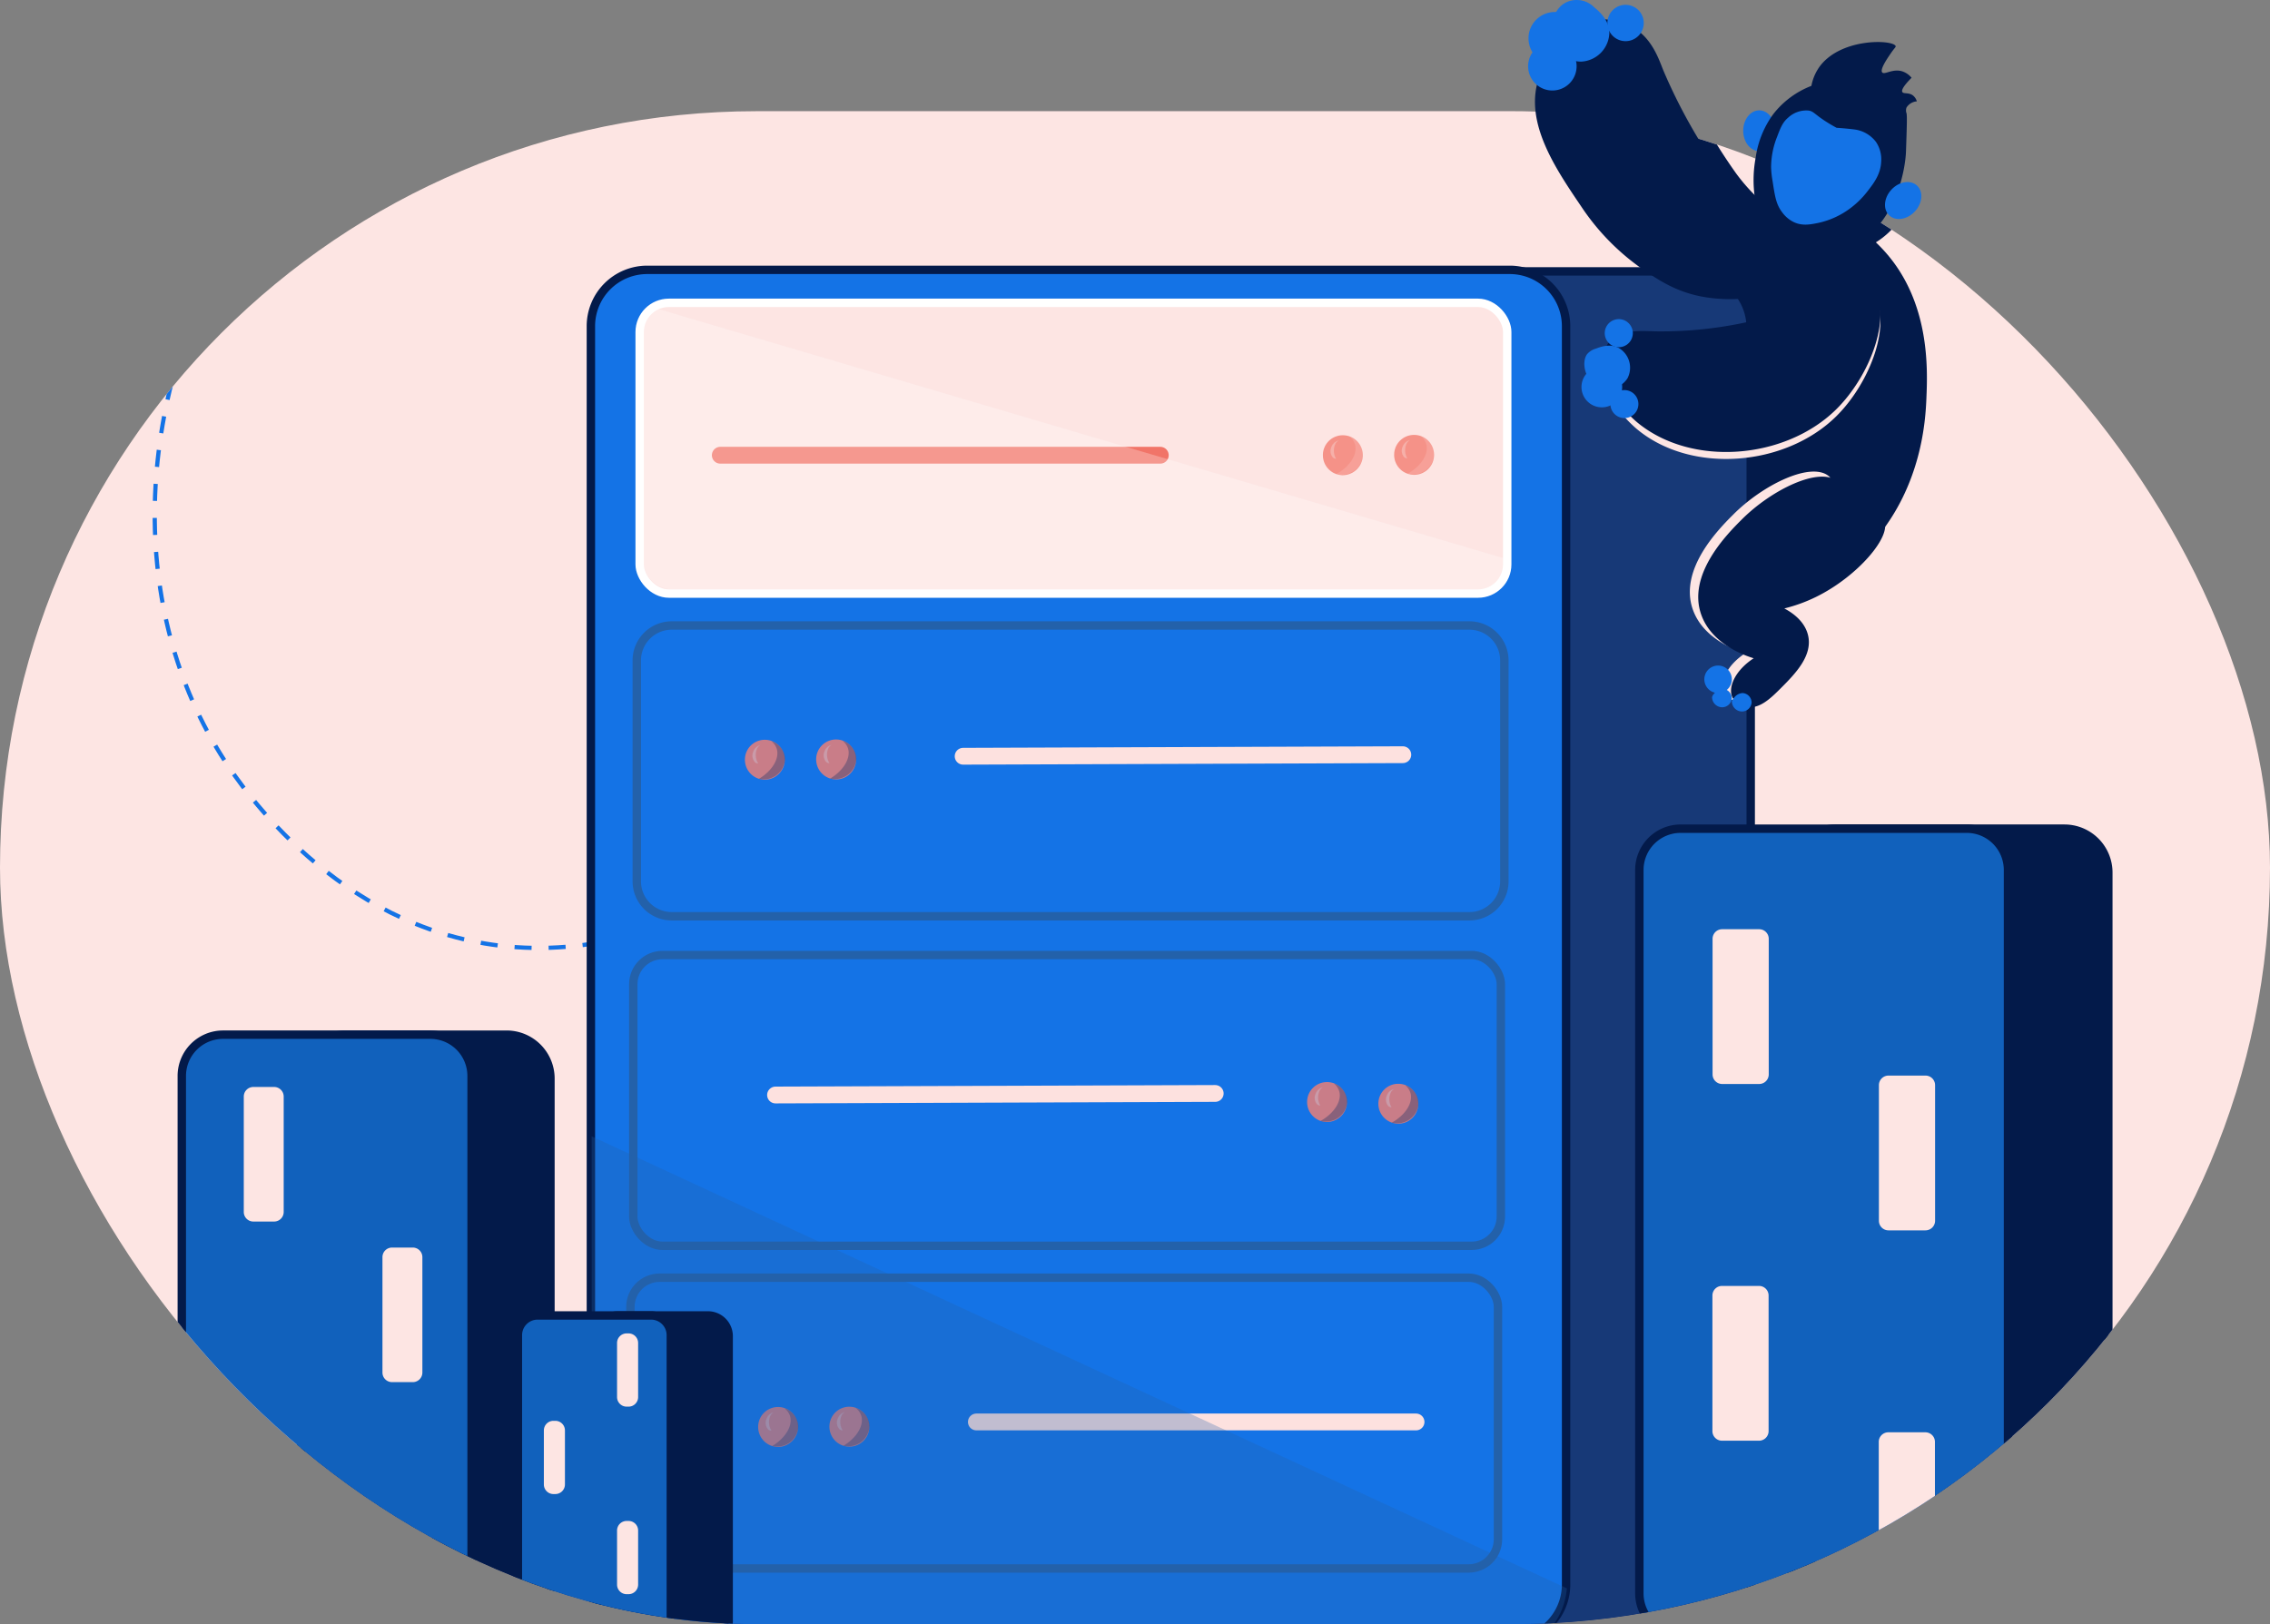 <svg xmlns="http://www.w3.org/2000/svg" xmlns:xlink="http://www.w3.org/1999/xlink" width="540" height="386.456" viewBox="0 0 540 386.456"><rect x="0" y="0" width="540" height="386.456" fill="#808080" stroke="none"/><defs><linearGradient id="a" x1="0.5" x2="0.5" y2="1" gradientUnits="objectBoundingBox"><stop offset="0" stop-color="#041947"/><stop offset="1" stop-color="#04216a"/></linearGradient><clipPath id="b"><rect width="540" height="360" rx="180" transform="translate(-0.001 0)" fill="#ff9f51"/></clipPath><clipPath id="c"><rect width="575.323" height="463.471" fill="none"/></clipPath><clipPath id="d"><rect width="21.329" height="7.997" fill="none"/></clipPath><clipPath id="e"><rect width="21.328" height="7.997" fill="none"/></clipPath><clipPath id="f"><rect width="6.846" height="7.604" fill="none"/></clipPath><clipPath id="h"><rect width="1.553" height="3.491" fill="none"/></clipPath><clipPath id="i"><rect width="1.544" height="3.485" fill="none"/></clipPath><clipPath id="j"><rect width="6.846" height="7.602" fill="none"/></clipPath><clipPath id="k"><rect width="6.845" height="7.602" fill="none"/></clipPath><clipPath id="l"><rect width="1.554" height="3.488" fill="none"/></clipPath><clipPath id="m"><rect width="1.544" height="3.484" fill="none"/></clipPath><clipPath id="n"><rect width="26.645" height="9.737" fill="none"/></clipPath><clipPath id="o"><rect width="26.645" height="9.736" fill="none"/></clipPath><clipPath id="p"><rect width="8.767" height="9.593" fill="none"/></clipPath><clipPath id="r"><rect width="1.862" height="4.35" fill="none"/></clipPath><clipPath id="s"><rect width="1.848" height="4.349" fill="none"/></clipPath><clipPath id="t"><rect width="8.766" height="9.593" fill="none"/></clipPath><clipPath id="w"><rect width="1.849" height="4.349" fill="none"/></clipPath><clipPath id="ac"><rect width="1.848" height="4.348" fill="none"/></clipPath><clipPath id="af"><rect width="1.864" height="4.351" fill="none"/></clipPath><clipPath id="ah"><rect width="26.516" height="9.942" fill="none"/></clipPath><clipPath id="aj"><rect width="8.511" height="9.453" fill="none"/></clipPath><clipPath id="al"><rect width="1.932" height="4.333" fill="none"/></clipPath><clipPath id="am"><rect width="1.92" height="4.332" fill="none"/></clipPath><clipPath id="ap"><rect width="1.932" height="4.335" fill="none"/></clipPath><clipPath id="aq"><rect width="1.919" height="4.332" fill="none"/></clipPath><clipPath id="ar"><rect width="26.517" height="9.621" fill="none"/></clipPath><clipPath id="as"><rect width="8.511" height="9.452" fill="none"/></clipPath><clipPath id="av"><rect width="1.919" height="4.333" fill="none"/></clipPath><clipPath id="ay"><rect width="1.932" height="4.338" fill="none"/></clipPath><clipPath id="ba"><rect width="232.162" height="121.487" fill="none"/></clipPath><clipPath id="bb"><rect width="232.16" height="121.485" fill="none"/></clipPath><clipPath id="bc"><rect width="206.379" height="67.157" fill="none"/></clipPath><clipPath id="bd"><rect width="206.379" height="67.157" fill="#fff"/></clipPath><clipPath id="be"><rect width="539.529" height="359.686" rx="179.843" stroke="#707070" stroke-width="1" fill="url(#a)"/></clipPath></defs><g transform="translate(-325 11082.457)"><g transform="translate(325 -11082.457)"><g transform="translate(0.001 26.457)" clip-path="url(#b)"><rect width="540" height="360" rx="180" transform="translate(-0.001 0)" fill="#fde5e3"/><g transform="translate(-60 -41.228)" clip-path="url(#c)"><path d="M117.421,0C68.476,2.4,26.718,28.076,9.339,66.981,6.051,74.343-9.179,110.863,8.107,145.9c18.682,37.871,68.15,59.432,121.852,49.325" transform="matrix(0.545, -0.839, 0.839, 0.545, 52.134, 167.079)" fill="none" stroke="#1473e6" stroke-miterlimit="10" stroke-width="1" stroke-dasharray="4.05 4.05"/><path d="M230.495,184.177q1.17-.24,2.341-.5" transform="translate(45.199 36.018)" fill="none" stroke="#1473e6" stroke-miterlimit="10" stroke-width="1"/><path d="M407.715,39.152c0,2.678-1.707,4.849-3.812,4.849s-3.812-2.171-3.812-4.849S401.8,34.3,403.9,34.3s3.812,2.171,3.812,4.849" transform="translate(78.457 6.727)" fill="#1473e6"/><path d="M399.723,69.037c1.425-5.24,1.866-7.134,3.32-9.59.645-1.091,2.628-4.444,5.164-5.9,6.311-3.63,18.3,3.166,25.083,10.7,10.926,12.124,10.248,28.217,9.96,35.043-.216,5.14-1.079,20.469-12.173,33.567-2.953,3.485-8.4,9.746-17.706,12.541-3.512,1.055-10.881,3.268-18.444-.368a22.83,22.83,0,0,1-10.7-11.435c-3.387-7.874-1.219-15.31,1.844-25.821,3.725-12.777,8.157-18.038,11.066-29.51.785-3.094,1.745-6.142,2.582-9.222" transform="translate(75.01 10.302)" fill="#031a4a"/><path d="M421.619,68.157c-10.065-4.969-15.688-10.886-18.965-15.378a130.061,130.061,0,0,1-13.606-24.263c-1.078-2.592-2.576-7.624-7.235-10.389a14.381,14.381,0,0,0-6.8-1.913c-4.446,1.642-12.364,5.459-15.395,13.235-4.173,10.709,3.6,22.088,9.847,31.308a55.613,55.613,0,0,0,14.8,15.046c3.481,2.35,7.491,5.058,13.412,6.268,7.46,1.523,19.769,1.038,23.347-6.1a11.625,11.625,0,0,0,.6-7.813" transform="translate(70.288 3.18)" fill="#031a4a"/><path d="M575.323,344.551c0,15.854-128.79,28.706-287.661,28.706S0,360.406,0,344.551s128.79-28.706,287.661-28.706S575.323,328.7,575.323,344.551" transform="translate(0 61.936)" fill="#031a4a"/><g transform="translate(210.092 138.997)" opacity="0.81"><g clip-path="url(#d)"><g clip-path="url(#e)"><path d="M175.649,120a3.821,3.821,0,0,0,3.769,3.872h.059a3.872,3.872,0,0,0,3.816-3.715,3.82,3.82,0,0,0-3.713-3.924h-.106a3.8,3.8,0,0,0-3.819,3.77" transform="translate(-175.648 -116.204)" fill="#58c0d6"/><g transform="translate(0.852)" opacity="0.37"><g clip-path="url(#f)"><g clip-path="url(#f)"><path d="M177.793,123.632a4.082,4.082,0,0,0,2.051,0,4.036,4.036,0,0,0,3.08-3.747,3.871,3.871,0,0,0-2.567-3.433,3.133,3.133,0,0,1,1.025,1.538c.493,1.794-.908,4.138-3.588,5.641" transform="translate(-176.079 -116.161)" fill="#1e2445"/></g></g></g><g transform="translate(1.458 1.033)" opacity="0.31"><g clip-path="url(#h)"><g transform="translate(0.007)"><g clip-path="url(#i)"><path d="M177.933,120.56a.91.91,0,0,1-.616-.239,1.881,1.881,0,0,1-.269-2.026,1.914,1.914,0,0,1,1.372-1.215,1.666,1.666,0,0,0-.578.559,3.039,3.039,0,0,0,.09,2.926" transform="translate(-176.874 -117.072)" fill="#f4f4f4"/></g></g></g></g><path d="M187.045,120.276a3.82,3.82,0,1,0,3.872-3.768h-.051a3.8,3.8,0,0,0-3.819,3.769" transform="translate(-173.413 -116.15)" fill="#58c0d6"/><g transform="translate(14.482 0.327)" opacity="0.37"><g clip-path="url(#j)"><g clip-path="url(#k)"><path d="M189.189,123.905a4.081,4.081,0,0,0,2.051,0,4.034,4.034,0,0,0,3.081-3.747,3.871,3.871,0,0,0-2.567-3.433,3.129,3.129,0,0,1,1.026,1.538c.492,1.794-.908,4.138-3.588,5.641" transform="translate(-187.475 -116.434)" fill="#1e2445"/></g></g></g><g transform="translate(15.086 1.36)" opacity="0.31"><g clip-path="url(#l)"><g transform="translate(0.01)"><g clip-path="url(#m)"><path d="M189.327,120.83a.908.908,0,0,1-.616-.239,1.881,1.881,0,0,1-.269-2.026,1.915,1.915,0,0,1,1.372-1.215,1.687,1.687,0,0,0-.578.559,3.039,3.039,0,0,0,.091,2.926" transform="translate(-188.271 -117.345)" fill="#f4f4f4"/></g></g></g></g></g></g></g><path d="M217.8,392.558H422.984a13.4,13.4,0,0,0,13.4-13.4V79.735a13.4,13.4,0,0,0-13.4-13.4H217.8a13.4,13.4,0,0,0-13.4,13.4V379.159a13.4,13.4,0,0,0,13.4,13.4" transform="translate(40.083 13.009)" fill="#173977" stroke="#031a4a" stroke-width="2"/><path d="M181.08,392.254H386.265a13.4,13.4,0,0,0,13.4-13.4V79.431a13.4,13.4,0,0,0-13.4-13.4H181.08a13.4,13.4,0,0,0-13.4,13.4V378.855a13.4,13.4,0,0,0,13.4,13.4" transform="translate(32.882 12.949)" fill="#1473e6" stroke="#031a4a" stroke-width="2"/><line y1="0.367" x2="104.595" transform="translate(289.115 194.348)" fill="none" stroke="#fde1df" stroke-linecap="round" stroke-miterlimit="10" stroke-width="4"/><g transform="translate(237.204 190.562)" opacity="0.81"><g clip-path="url(#n)"><g clip-path="url(#o)"><path d="M198.316,164.338a4.749,4.749,0,0,0,4.818,4.68h.068a4.815,4.815,0,0,0,4.613-4.75,4.748,4.748,0,0,0-4.751-4.749h-.133a4.719,4.719,0,0,0-4.616,4.818" transform="translate(-198.315 -159.281)" fill="#f37f73"/><g transform="translate(0.927 0.067)" opacity="0.37"><g clip-path="url(#p)"><g clip-path="url(#p)"><path d="M201.088,168.764a5.111,5.111,0,0,0,6.247-4.835,4.812,4.812,0,0,0-3.316-4.172,3.882,3.882,0,0,1,1.328,1.877c.673,2.215-.984,5.174-4.267,7.135" transform="translate(-198.7 -159.301)" fill="#1e2445"/></g></g></g><g transform="translate(1.781 1.514)" opacity="0.31"><g clip-path="url(#r)"><g transform="translate(0.014)"><g clip-path="url(#s)"><path d="M201.182,164.934a1.126,1.126,0,0,1-.774-.281,2.339,2.339,0,0,1-.405-2.512,2.38,2.38,0,0,1,1.664-1.555,2.1,2.1,0,0,0-.7.718,3.779,3.779,0,0,0,.214,3.633" transform="translate(-199.818 -160.586)" fill="#f4f4f4"/></g></g></g></g><path d="M212.488,164.28a4.75,4.75,0,1,0,4.679-4.819H217.1a4.719,4.719,0,0,0-4.616,4.818" transform="translate(-195.536 -159.292)" fill="#f37f73"/><g transform="translate(17.878)" opacity="0.37"><g clip-path="url(#t)"><g clip-path="url(#t)"><path d="M215.259,168.707a5.11,5.11,0,0,0,6.247-4.835,4.811,4.811,0,0,0-3.31-4.177,3.881,3.881,0,0,1,1.328,1.877c.673,2.215-.984,5.174-4.266,7.135" transform="translate(-212.871 -159.246)" fill="#1e2445"/></g></g></g><g transform="translate(18.733 1.446)" opacity="0.31"><g clip-path="url(#r)"><g transform="translate(0.013)"><g clip-path="url(#w)"><path d="M215.355,164.877a1.127,1.127,0,0,1-.774-.281,2.334,2.334,0,0,1-.405-2.512,2.38,2.38,0,0,1,1.664-1.555,2.089,2.089,0,0,0-.7.718,3.779,3.779,0,0,0,.214,3.633" transform="translate(-213.99 -160.529)" fill="#f4f4f4"/></g></g></g></g></g></g></g><line x1="104.595" y2="0.368" transform="translate(244.486 274.954)" fill="none" stroke="#fde1df" stroke-linecap="round" stroke-miterlimit="10" stroke-width="4"/><line x2="104.595" transform="translate(292.262 353.118)" fill="none" stroke="#fde1df" stroke-linecap="round" stroke-miterlimit="10" stroke-width="4"/><g transform="translate(240.353 349.329)" opacity="0.81"><g clip-path="url(#o)"><g transform="translate(0 0)"><g clip-path="url(#o)"><path d="M200.949,297.075a4.749,4.749,0,0,0,4.819,4.679h.068A4.815,4.815,0,0,0,210.45,297a4.749,4.749,0,0,0-4.752-4.747h-.132a4.719,4.719,0,0,0-4.617,4.818" transform="translate(-200.948 -292.019)" fill="#f37f73"/><g transform="translate(0.927 0.068)" opacity="0.37"><g clip-path="url(#t)"><g transform="translate(0 0)"><g clip-path="url(#t)"><path d="M203.719,301.5a5.076,5.076,0,0,0,2.55-.071,5.016,5.016,0,0,0,3.7-4.764,4.814,4.814,0,0,0-3.31-4.177,3.881,3.881,0,0,1,1.328,1.877c.673,2.215-.986,5.175-4.266,7.136" transform="translate(-201.332 -292.041)" fill="#1e2445"/></g></g></g></g><g transform="translate(1.781 1.515)" opacity="0.31"><g clip-path="url(#r)"><g transform="translate(0.014 0)"><g clip-path="url(#ac)"><path d="M203.815,297.673a1.127,1.127,0,0,1-.775-.281,2.334,2.334,0,0,1-.4-2.512,2.378,2.378,0,0,1,1.663-1.555,2.1,2.1,0,0,0-.7.718,3.776,3.776,0,0,0,.214,3.633" transform="translate(-202.451 -293.325)" fill="#f4f4f4"/></g></g></g></g><path d="M215.121,297.019A4.75,4.75,0,1,0,219.8,292.2h-.062a4.719,4.719,0,0,0-4.617,4.818" transform="translate(-198.169 -292.03)" fill="#f37f73"/><g transform="translate(17.878 0)" opacity="0.37"><g clip-path="url(#p)"><g transform="translate(0 0)"><g clip-path="url(#p)"><path d="M217.892,301.447a5.11,5.11,0,0,0,6.247-4.835,4.81,4.81,0,0,0-3.31-4.177,3.881,3.881,0,0,1,1.328,1.877c.673,2.215-.984,5.174-4.265,7.135" transform="translate(-215.503 -291.984)" fill="#1e2445"/></g></g></g></g><g transform="translate(18.732 1.447)" opacity="0.31"><g clip-path="url(#af)"><g transform="translate(0.014 0)"><g clip-path="url(#ac)"><path d="M217.987,297.617a1.126,1.126,0,0,1-.774-.281,2.339,2.339,0,0,1-.406-2.512,2.38,2.38,0,0,1,1.665-1.555,2.073,2.073,0,0,0-.7.718,3.779,3.779,0,0,0,.214,3.633" transform="translate(-216.623 -293.268)" fill="#f4f4f4"/></g></g></g></g></g></g></g></g><g transform="translate(370.941 272.215)" opacity="0.81"><g clip-path="url(#ah)"><g clip-path="url(#ah)"><path d="M310.126,232.3a4.751,4.751,0,0,0,4.686,4.813h.068a4.812,4.812,0,0,0,4.743-4.618,4.749,4.749,0,0,0-4.613-4.88h-.134a4.72,4.72,0,0,0-4.75,4.686" transform="translate(-310.126 -227.58)" fill="#f37f73"/><g transform="translate(1.059)" opacity="0.37"><g clip-path="url(#aj)"><g clip-path="url(#aj)"><path d="M312.792,236.816a5.11,5.11,0,0,0,6.378-4.665,4.813,4.813,0,0,0-3.192-4.268,3.872,3.872,0,0,1,1.275,1.914c.612,2.233-1.129,5.143-4.463,7.014" transform="translate(-310.662 -227.528)" fill="#1e2445"/></g></g></g><g transform="translate(1.81 1.283)" opacity="0.31"><g clip-path="url(#al)"><g transform="translate(0.011 0.001)"><g clip-path="url(#am)"><path d="M312.965,232.992a1.139,1.139,0,0,1-.767-.3,2.337,2.337,0,0,1-.334-2.519,2.378,2.378,0,0,1,1.707-1.512,2.1,2.1,0,0,0-.718.7,3.78,3.78,0,0,0,.112,3.637" transform="translate(-311.65 -228.66)" fill="#f4f4f4"/></g></g></g></g><path d="M324.3,232.64a4.749,4.749,0,1,0,4.813-4.686h-.065A4.718,4.718,0,0,0,324.3,232.64Z" transform="translate(-307.348 -227.514)" fill="#f37f73"/><g transform="translate(18.005 0.405)" opacity="0.37"><g clip-path="url(#aj)"><g clip-path="url(#aj)"><path d="M326.961,237.155a5.114,5.114,0,0,0,6.227-3.677,5.213,5.213,0,0,0,.153-.988,4.811,4.811,0,0,0-3.191-4.268,3.881,3.881,0,0,1,1.275,1.914c.612,2.233-1.129,5.143-4.464,7.014" transform="translate(-324.83 -227.867)" fill="#1e2445"/></g></g></g><g transform="translate(18.756 1.688)" opacity="0.31"><g clip-path="url(#ap)"><g transform="translate(0.012 0.002)"><g clip-path="url(#aq)"><path d="M327.132,233.33a1.134,1.134,0,0,1-.767-.3,2.337,2.337,0,0,1-.334-2.519A2.379,2.379,0,0,1,327.739,229a2.1,2.1,0,0,0-.718.7,3.78,3.78,0,0,0,.111,3.637" transform="translate(-325.819 -228.999)" fill="#f4f4f4"/></g></g></g></g></g></g></g><path d="M185.689,72.592H375.457a8.306,8.306,0,0,1,8.306,8.306v52.571a8.306,8.306,0,0,1-8.306,8.306H185.689a8.306,8.306,0,0,1-8.306-8.306V80.9a8.306,8.306,0,0,1,8.306-8.306" transform="translate(34.784 14.235)" fill="#fde5e3"/><rect width="206.379" height="69.182" rx="6.944" transform="translate(212.168 86.827)" fill="none" stroke="#fff" stroke-miterlimit="10" stroke-width="2"/><g transform="translate(374.699 118.217)" opacity="0.81"><g clip-path="url(#ar)"><path d="M313.269,103.624a4.749,4.749,0,0,0,4.684,4.813h.071a4.812,4.812,0,0,0,4.742-4.618,4.75,4.75,0,0,0-4.616-4.88h-.133a4.719,4.719,0,0,0-4.75,4.686" transform="translate(-313.268 -98.816)" fill="#f37f73"/><g transform="translate(1.059 0.085)" opacity="0.136"><g clip-path="url(#as)"><g clip-path="url(#as)"><path d="M315.935,108.135a5.111,5.111,0,0,0,6.378-4.659,4.81,4.81,0,0,0-3.191-4.268,3.885,3.885,0,0,1,1.275,1.914c.612,2.233-1.129,5.143-4.464,7.014" transform="translate(-313.804 -98.848)" fill="#fff"/></g></g></g><g transform="translate(1.81 1.37)" opacity="0.31"><g clip-path="url(#al)"><g transform="translate(0.012)"><g clip-path="url(#av)"><path d="M316.106,104.314a1.137,1.137,0,0,1-.766-.3,2.337,2.337,0,0,1-.335-2.519,2.379,2.379,0,0,1,1.707-1.512,2.114,2.114,0,0,0-.718.7,3.78,3.78,0,0,0,.112,3.637" transform="translate(-314.793 -99.981)" fill="#f4f4f4"/></g></g></g></g><path d="M327.438,103.553a4.75,4.75,0,1,0,4.813-4.686h-.063a4.718,4.718,0,0,0-4.748,4.686" transform="translate(-310.489 -98.83)" fill="#f37f73"/><g transform="translate(18.006)" opacity="0.136"><g clip-path="url(#aj)"><g clip-path="url(#aj)"><path d="M330.1,108.064a5.114,5.114,0,0,0,6.38-4.659,4.811,4.811,0,0,0-3.191-4.268,3.886,3.886,0,0,1,1.275,1.914c.611,2.233-1.129,5.143-4.464,7.014" transform="translate(-327.973 -98.777)" fill="#fff"/></g></g></g><g transform="translate(18.757 1.283)" opacity="0.31"><g clip-path="url(#ay)"><g transform="translate(0.012)"><g clip-path="url(#av)"><path d="M330.275,104.246a1.134,1.134,0,0,1-.767-.3,2.337,2.337,0,0,1-.334-2.518,2.378,2.378,0,0,1,1.707-1.512,2.1,2.1,0,0,0-.718.7,3.782,3.782,0,0,0,.112,3.636" transform="translate(-328.962 -99.908)" fill="#f4f4f4"/></g></g></g></g></g></g><path d="M8.306,0H198.074a8.306,8.306,0,0,1,8.306,8.306V60.877a8.306,8.306,0,0,1-8.306,8.306H8.306A8.306,8.306,0,0,1,0,60.877V8.306A8.306,8.306,0,0,1,8.306,0Z" transform="translate(211.482 163.607)" fill="none" stroke="#2361aa" stroke-width="2"/><rect width="206.379" height="69.182" rx="6.944" transform="translate(210.651 242.018)" fill="none" stroke="#2361aa" stroke-miterlimit="10" stroke-width="2"/><rect width="206.379" height="69.182" rx="6.944" transform="translate(209.966 318.794)" fill="none" stroke="#2361aa" stroke-miterlimit="10" stroke-width="2"/><g transform="translate(200.566 285.157)" opacity="0.28"><g clip-path="url(#ba)"><g transform="translate(0.002)"><g clip-path="url(#bb)"><path d="M176.419,356.462l210.411-.624c1.408-.579,3.776-1.013,5.682-2.95a16.89,16.89,0,0,0,4.624-10.357L165.156,234.976v11.587q.02,46.348.041,92.7a15.276,15.276,0,0,0,1.706,10.027,15.53,15.53,0,0,0,9.517,7.177" transform="translate(-164.976 -234.976)" fill="#2361aa"/></g></g></g></g><line x1="104.673" transform="translate(231.344 123.09)" fill="none" stroke="#f17468" stroke-linecap="round" stroke-miterlimit="10" stroke-width="4"/><path d="M471.4,368.986H416.85a10.444,10.444,0,0,1-10.444-10.444V187.649A10.444,10.444,0,0,1,416.85,177.2H471.4a10.444,10.444,0,0,1,10.444,10.444V358.542A10.444,10.444,0,0,1,471.4,368.986" transform="translate(79.695 34.749)" fill="#031a4a" stroke="#031a4a" stroke-width="2"/><path d="M454.082,368.986H386.024a9.819,9.819,0,0,1-9.819-9.819V187.024a9.82,9.82,0,0,1,9.819-9.819h68.058a9.819,9.819,0,0,1,9.819,9.819V359.167a9.818,9.818,0,0,1-9.819,9.819" transform="translate(73.773 34.749)" fill="#1161bc" stroke="#031a4a" stroke-width="2"/><path d="M158.916,360.951h-38.41a10.444,10.444,0,0,1-10.444-10.444V228.626a10.444,10.444,0,0,1,10.444-10.444h38.41a10.444,10.444,0,0,1,10.444,10.444v121.88a10.444,10.444,0,0,1-10.444,10.444" transform="translate(21.583 42.785)" fill="#031a4a" stroke="#031a4a" stroke-width="2"/><path d="M145.437,360.951h-49.3a9.818,9.818,0,0,1-9.818-9.819V228a9.818,9.818,0,0,1,9.818-9.819h49.3A9.818,9.818,0,0,1,155.256,228V351.132a9.818,9.818,0,0,1-9.819,9.819" transform="translate(16.927 42.785)" fill="#1161bc" stroke="#031a4a" stroke-width="2"/><path d="M401.848,234.031h-8.8a2.282,2.282,0,0,1-2.282-2.282V199.484a2.282,2.282,0,0,1,2.282-2.281h8.8a2.282,2.282,0,0,1,2.282,2.281v32.265a2.282,2.282,0,0,1-2.282,2.282" transform="translate(76.628 38.671)" fill="#fde5e3"/><path d="M434.93,263.15h-8.8a2.282,2.282,0,0,1-2.282-2.282V228.6a2.281,2.281,0,0,1,2.282-2.281h8.8a2.281,2.281,0,0,1,2.282,2.281v32.265a2.282,2.282,0,0,1-2.282,2.282" transform="translate(83.115 44.381)" fill="#fde5e3"/><path d="M401.818,304.994h-8.8a2.282,2.282,0,0,1-2.282-2.282V270.447a2.282,2.282,0,0,1,2.282-2.281h8.8a2.281,2.281,0,0,1,2.282,2.281v32.265a2.282,2.282,0,0,1-2.282,2.282" transform="translate(76.622 52.586)" fill="#fde5e3"/><path d="M434.9,334.112h-8.8a2.282,2.282,0,0,1-2.282-2.282V299.565a2.281,2.281,0,0,1,2.282-2.281h8.8a2.282,2.282,0,0,1,2.282,2.281V331.83a2.282,2.282,0,0,1-2.282,2.282" transform="translate(83.11 58.296)" fill="#fde5e3"/><path d="M105.86,260.609h-4.933a2.281,2.281,0,0,1-2.281-2.282v-27.46a2.281,2.281,0,0,1,2.281-2.281h4.933a2.282,2.282,0,0,1,2.282,2.281v27.46a2.282,2.282,0,0,1-2.282,2.282" transform="translate(19.344 44.825)" fill="#fde5e3"/><path d="M133.441,292.555h-4.933a2.281,2.281,0,0,1-2.281-2.282v-27.46a2.281,2.281,0,0,1,2.281-2.281h4.933a2.281,2.281,0,0,1,2.282,2.281v27.46a2.282,2.282,0,0,1-2.282,2.282" transform="translate(24.753 51.089)" fill="#fde5e3"/><path d="M105.86,329.151h-4.933a2.282,2.282,0,0,1-2.281-2.282v-27.46a2.281,2.281,0,0,1,2.281-2.281h4.933a2.282,2.282,0,0,1,2.282,2.281v27.46a2.282,2.282,0,0,1-2.282,2.282" transform="translate(19.344 58.266)" fill="#fde5e3"/><path d="M173.85,351.741h21.429a4.935,4.935,0,0,0,4.935-4.935V278.969a4.935,4.935,0,0,0-4.935-4.935H173.85a4.935,4.935,0,0,0-4.935,4.935v67.837a4.935,4.935,0,0,0,4.935,4.935" transform="translate(33.124 53.737)" fill="#031a4a" stroke="#031a4a" stroke-width="2"/><path d="M157.852,351.741h27a4.69,4.69,0,0,0,4.69-4.69V278.725a4.69,4.69,0,0,0-4.69-4.691h-27a4.69,4.69,0,0,0-4.69,4.691v68.326a4.69,4.69,0,0,0,4.69,4.69" transform="translate(30.035 53.737)" fill="#1161bc" stroke="#031a4a" stroke-width="2"/><path d="M175.168,295.039h.449a2.282,2.282,0,0,0,2.281-2.282V279.89a2.282,2.282,0,0,0-2.281-2.281h-.449a2.283,2.283,0,0,0-2.283,2.281v12.866a2.283,2.283,0,0,0,2.283,2.282" transform="translate(33.902 54.438)" fill="#fde5e3"/><path d="M160.61,312.426h.448a2.283,2.283,0,0,0,2.282-2.282V297.277A2.282,2.282,0,0,0,161.059,295h-.448a2.282,2.282,0,0,0-2.282,2.281v12.866a2.282,2.282,0,0,0,2.282,2.282" transform="translate(31.048 57.848)" fill="#fde5e3"/><path d="M175.168,332.345h.449a2.282,2.282,0,0,0,2.281-2.282V317.2a2.282,2.282,0,0,0-2.281-2.281h-.449a2.283,2.283,0,0,0-2.283,2.281v12.866a2.283,2.283,0,0,0,2.283,2.282" transform="translate(33.902 61.754)" fill="#fde5e3"/><path d="M417.615,27.079c4.825-7.449,17.791-7,18.444-5.41.1.237-.26.414-1.23,1.844-.891,1.313-2.532,3.733-1.968,4.427.538.66,2.484-.98,4.8-.246a4.834,4.834,0,0,1,2.186,1.52c-2.145,2.173-2.414,3.034-2.186,3.4.315.5,1.555.025,2.582.861a2.757,2.757,0,0,1,.861,1.352,3.185,3.185,0,0,0-2.459,1.476,2.025,2.025,0,0,0,0,1.353c.167.572.071,3.414-.123,9.1-.13,3.823-2.042,16-11.16,21.617a17.215,17.215,0,0,1-4.948,2.114c-6.636,1.548-15.116-1.179-18.444-7.5a13.226,13.226,0,0,1-1.475-5.778,28.719,28.719,0,0,1,.277-9.025,22.863,22.863,0,0,1,4.149-10.28,21.037,21.037,0,0,1,9.1-6.763,11.317,11.317,0,0,1,1.6-4.057" transform="translate(78.882 4.061)" fill="#031a4a"/><path d="M435.671,55.557c-1.823,1.963-4.55,2.392-6.093.959s-1.316-4.185.507-6.147,4.55-2.392,6.093-.959,1.316,4.184-.507,6.147" transform="translate(84.038 9.523)" fill="#1473e6"/><path d="M414.634,34.348c1.194.145,1.457.88,4.1,2.58,1.063.684,1.971,1.193,2.586,1.523.89.056,2.194.157,3.849.348.169.019.252.029.292.035a7.632,7.632,0,0,1,5.27,3.03,7.45,7.45,0,0,1,1.2,4.652c-.133,3.027-1.8,5.176-3.342,7.153a20.908,20.908,0,0,1-3.866,3.822,19.57,19.57,0,0,1-7.689,3.578c-1.989.405-3.81.75-5.766-.118a7.419,7.419,0,0,1-2.884-2.386c-1.438-1.86-1.734-3.8-2.282-7.4a22.042,22.042,0,0,1-.36-3.34,19.635,19.635,0,0,1,1.372-7.089c.895-2.349,1.368-3.593,2.711-4.72a6.324,6.324,0,0,1,4.806-1.67" transform="translate(79.565 6.728)" fill="#1473e6"/><path d="M368.457,26.478a5.768,5.768,0,1,1-5.768-5.768,5.768,5.768,0,0,1,5.768,5.768" transform="translate(69.991 4.061)" fill="#1473e6"/><path d="M399.442,149.378c-1.834-.557-9.8-3.184-12.407-10.172-3.61-9.682,6.161-19.444,9.591-22.871,7.087-7.08,18.274-12.488,22.57-9.17.814.629.651,1.007,3.119,5.823,3.253,6.346,4.254,7.084,4.575,8.526.7,3.152-2.117,8.505-18.507,18.091a7.637,7.637,0,0,1,3.951,4.159c1.62,4.678-3.374,9.668-6.486,12.779-2.413,2.411-5.04,4.964-8.116,4.427a4.94,4.94,0,0,1-3.32-2.213c-1.189-2.372.566-6.477,5.03-9.379" transform="translate(75.742 20.818)" fill="#fde5e3"/><path d="M381.478,17.634a4.323,4.323,0,1,1-4.325-4.324,4.325,4.325,0,0,1,4.325,4.324" transform="translate(73.111 2.61)" fill="#1473e6"/><path d="M369.532,21a6.265,6.265,0,1,1-6.265-6.264A6.265,6.265,0,0,1,369.532,21" transform="translate(70.007 2.89)" fill="#1473e6"/><path d="M372.935,17.822a5.473,5.473,0,1,1-5.472-5.472,5.472,5.472,0,0,1,5.472,5.472" transform="translate(70.985 2.422)" fill="#1473e6"/><path d="M375.344,20.23a7.048,7.048,0,0,1-6.757,6.757c-3.775,0-6.549-3.385-6.757-6.757-.268-4.35,3.952-8.058,7.016-7.732a5.477,5.477,0,0,1,2.863,1.536c.975.793,3.695,3.006,3.634,6.2" transform="translate(70.951 2.447)" fill="#1473e6"/><path d="M425.733,66.3C418.857,74.59,412.1,77.775,407.189,79.15A95.714,95.714,0,0,1,381.6,82.277c-3.569-.083-8.57-.605-11.274,2.819a10.177,10.177,0,0,0-1.773,6.6,30.047,30.047,0,0,0,8.6,12.2c12.938,10.757,35.233,8.881,47.339-3.015,8.172-8.032,13.925-22.843,8.364-30.346a11.571,11.571,0,0,0-7.12-4.232" transform="translate(72.27 13)" fill="#fde5e3"/><path d="M425.733,64.906C418.857,73.2,412.1,76.385,407.189,77.76A95.716,95.716,0,0,1,381.6,80.887c-3.569-.083-8.57-.6-11.274,2.819a10.177,10.177,0,0,0-1.773,6.6,30.047,30.047,0,0,0,8.6,12.2c12.938,10.757,35.233,8.881,47.339-3.015,8.172-8.032,13.925-22.843,8.364-30.346a11.571,11.571,0,0,0-7.12-4.232" transform="translate(72.27 12.728)" fill="#031a4a"/><path d="M375.42,90.385a3.329,3.329,0,1,1-4.538,1.251,3.329,3.329,0,0,1,4.538-1.251" transform="translate(72.644 17.639)" fill="#1473e6"/><path d="M374.311,76.272a3.34,3.34,0,1,1-4.555,1.256,3.342,3.342,0,0,1,4.555-1.256" transform="translate(72.423 14.871)" fill="#1473e6"/><path d="M371.927,85.921a4.84,4.84,0,1,1-6.6,1.819,4.84,4.84,0,0,1,6.6-1.819" transform="translate(71.516 16.725)" fill="#1473e6"/><path d="M373.578,81.737a5.445,5.445,0,0,1,1.962,7.118,5.5,5.5,0,0,1-7.118,1.962c-3.025-1.48-3.906-5.729-2.518-7.663a4.231,4.231,0,0,1,2.125-1.338c.9-.353,3.429-1.336,5.549-.078" transform="translate(71.627 15.906)" fill="#1473e6"/><path d="M392.531,144.754a3.271,3.271,0,1,1-3.4,3.134,3.271,3.271,0,0,1,3.4-3.134" transform="translate(76.306 28.385)" fill="#1473e6"/><path d="M401.111,150.386c-1.834-.557-9.8-3.184-12.407-10.172-3.61-9.682,6.161-19.444,9.591-22.871,7.087-7.08,18.274-12.488,22.57-9.17,1.685,1.3.793,3.424,3.119,5.823,3.221,3.32,6.98,1.683,8.11,3.743,1.911,3.487-6.141,13.15-16.219,18.081a37.4,37.4,0,0,1-7.486,2.713c1.691.884,4.741,2.856,5.614,6.239,1.269,4.912-2.951,9.246-6.486,12.779-2.413,2.411-5.04,4.964-8.115,4.427a4.94,4.94,0,0,1-3.321-2.213c-1.189-2.372.566-6.477,5.03-9.379" transform="translate(76.069 21.016)" fill="#031a4a"/><path d="M392.5,147.49a2.29,2.29,0,0,1,2.1,2.283,2.315,2.315,0,0,1-2.283,2.1,2.434,2.434,0,0,1-2.416-2.38,1.777,1.777,0,0,1,.537-.909,2.718,2.718,0,0,1,2.06-1.1" transform="translate(77.371 31.189)" fill="#1473e6"/><path d="M392.5,147.49a2.29,2.29,0,0,1,2.1,2.283,2.315,2.315,0,0,1-2.283,2.1,2.434,2.434,0,0,1-2.416-2.38,1.777,1.777,0,0,1,.537-.909,2.718,2.718,0,0,1,2.06-1.1" transform="translate(82.085 32.193)" fill="#1473e6"/><g transform="translate(213.007 87.84)" opacity="0.26"><g clip-path="url(#bc)"><g clip-path="url(#bd)"><path d="M185,140.6H377.55a6.914,6.914,0,0,0,6.913-6.913L180.11,73.44l-2.025,4.888v55.354A6.914,6.914,0,0,0,185,140.6" transform="translate(-178.085 -73.439)" fill="#fff"/></g></g></g></g></g><path d="M407.715,39.152c0,2.678-1.707,4.849-3.812,4.849s-3.812-2.171-3.812-4.849S401.8,34.3,403.9,34.3s3.812,2.171,3.812,4.849" transform="translate(14.594 -8.045)" fill="#1473e6"/><path d="M421.619,68.157c-10.065-4.969-15.688-10.886-18.965-15.378a130.061,130.061,0,0,1-13.606-24.263c-1.078-2.592-2.576-7.624-7.235-10.389a14.381,14.381,0,0,0-6.8-1.913c-4.446,1.642-12.364,5.459-15.395,13.235-4.173,10.709,3.6,22.088,9.847,31.308a55.613,55.613,0,0,0,14.8,15.046c3.481,2.35,7.491,5.058,13.412,6.268,7.46,1.523,19.769,1.038,23.347-6.1a11.625,11.625,0,0,0,.6-7.813" transform="translate(6.708 -11.592)" fill="#031a4a"/><path d="M417.615,27.079c4.825-7.449,17.791-7,18.444-5.41.1.237-.26.414-1.23,1.844-.891,1.313-2.532,3.733-1.968,4.427.538.66,2.484-.98,4.8-.246a4.834,4.834,0,0,1,2.186,1.52c-2.145,2.173-2.414,3.034-2.186,3.4.315.5,1.555.025,2.582.861a2.757,2.757,0,0,1,.861,1.352,3.185,3.185,0,0,0-2.459,1.476,2.025,2.025,0,0,0,0,1.353c.167.572.071,3.414-.123,9.1-.13,3.823-2.042,16-11.16,21.617a17.215,17.215,0,0,1-4.948,2.114c-6.636,1.548-15.116-1.179-18.444-7.5a13.226,13.226,0,0,1-1.475-5.778,28.719,28.719,0,0,1,.277-9.025,22.863,22.863,0,0,1,4.149-10.28,21.037,21.037,0,0,1,9.1-6.763,11.317,11.317,0,0,1,1.6-4.057" transform="translate(14.885 -10.711)" fill="#031a4a"/><path d="M435.671,55.557c-1.823,1.963-4.55,2.392-6.093.959s-1.316-4.185.507-6.147,4.55-2.392,6.093-.959,1.316,4.184-.507,6.147" transform="translate(19.858 -5.248)" fill="#1473e6"/><path d="M414.634,34.348c1.194.145,1.457.88,4.1,2.58,1.063.684,1.971,1.193,2.586,1.523.89.056,2.194.157,3.849.348.169.019.252.029.292.035a7.632,7.632,0,0,1,5.27,3.03,7.45,7.45,0,0,1,1.2,4.652c-.133,3.027-1.8,5.176-3.342,7.153a20.908,20.908,0,0,1-3.866,3.822,19.57,19.57,0,0,1-7.689,3.578c-1.989.405-3.81.75-5.766-.118a7.419,7.419,0,0,1-2.884-2.386c-1.438-1.86-1.734-3.8-2.282-7.4a22.042,22.042,0,0,1-.36-3.34,19.635,19.635,0,0,1,1.372-7.089c.895-2.349,1.368-3.593,2.711-4.72a6.324,6.324,0,0,1,4.806-1.67" transform="translate(15.575 -8.043)" fill="#1473e6"/><path d="M368.457,26.478a5.768,5.768,0,1,1-5.768-5.768,5.768,5.768,0,0,1,5.768,5.768" transform="translate(6.594 -10.711)" fill="#1473e6"/><path d="M381.478,17.634a4.323,4.323,0,1,1-4.325-4.324,4.325,4.325,0,0,1,4.325,4.324" transform="translate(9.546 -12.162)" fill="#1473e6"/><path d="M369.532,21a6.265,6.265,0,1,1-6.265-6.264A6.265,6.265,0,0,1,369.532,21" transform="translate(6.606 -11.881)" fill="#1473e6"/><path d="M372.935,17.822a5.473,5.473,0,1,1-5.472-5.472,5.472,5.472,0,0,1,5.472,5.472" transform="translate(7.534 -12.35)" fill="#1473e6"/><path d="M375.344,20.23a7.048,7.048,0,0,1-6.757,6.757c-3.775,0-6.549-3.385-6.757-6.757-.268-4.35,3.952-8.058,7.016-7.732a5.477,5.477,0,0,1,2.863,1.536c.975.793,3.695,3.006,3.634,6.2" transform="translate(7.493 -12.324)" fill="#1473e6"/></g></g></svg>